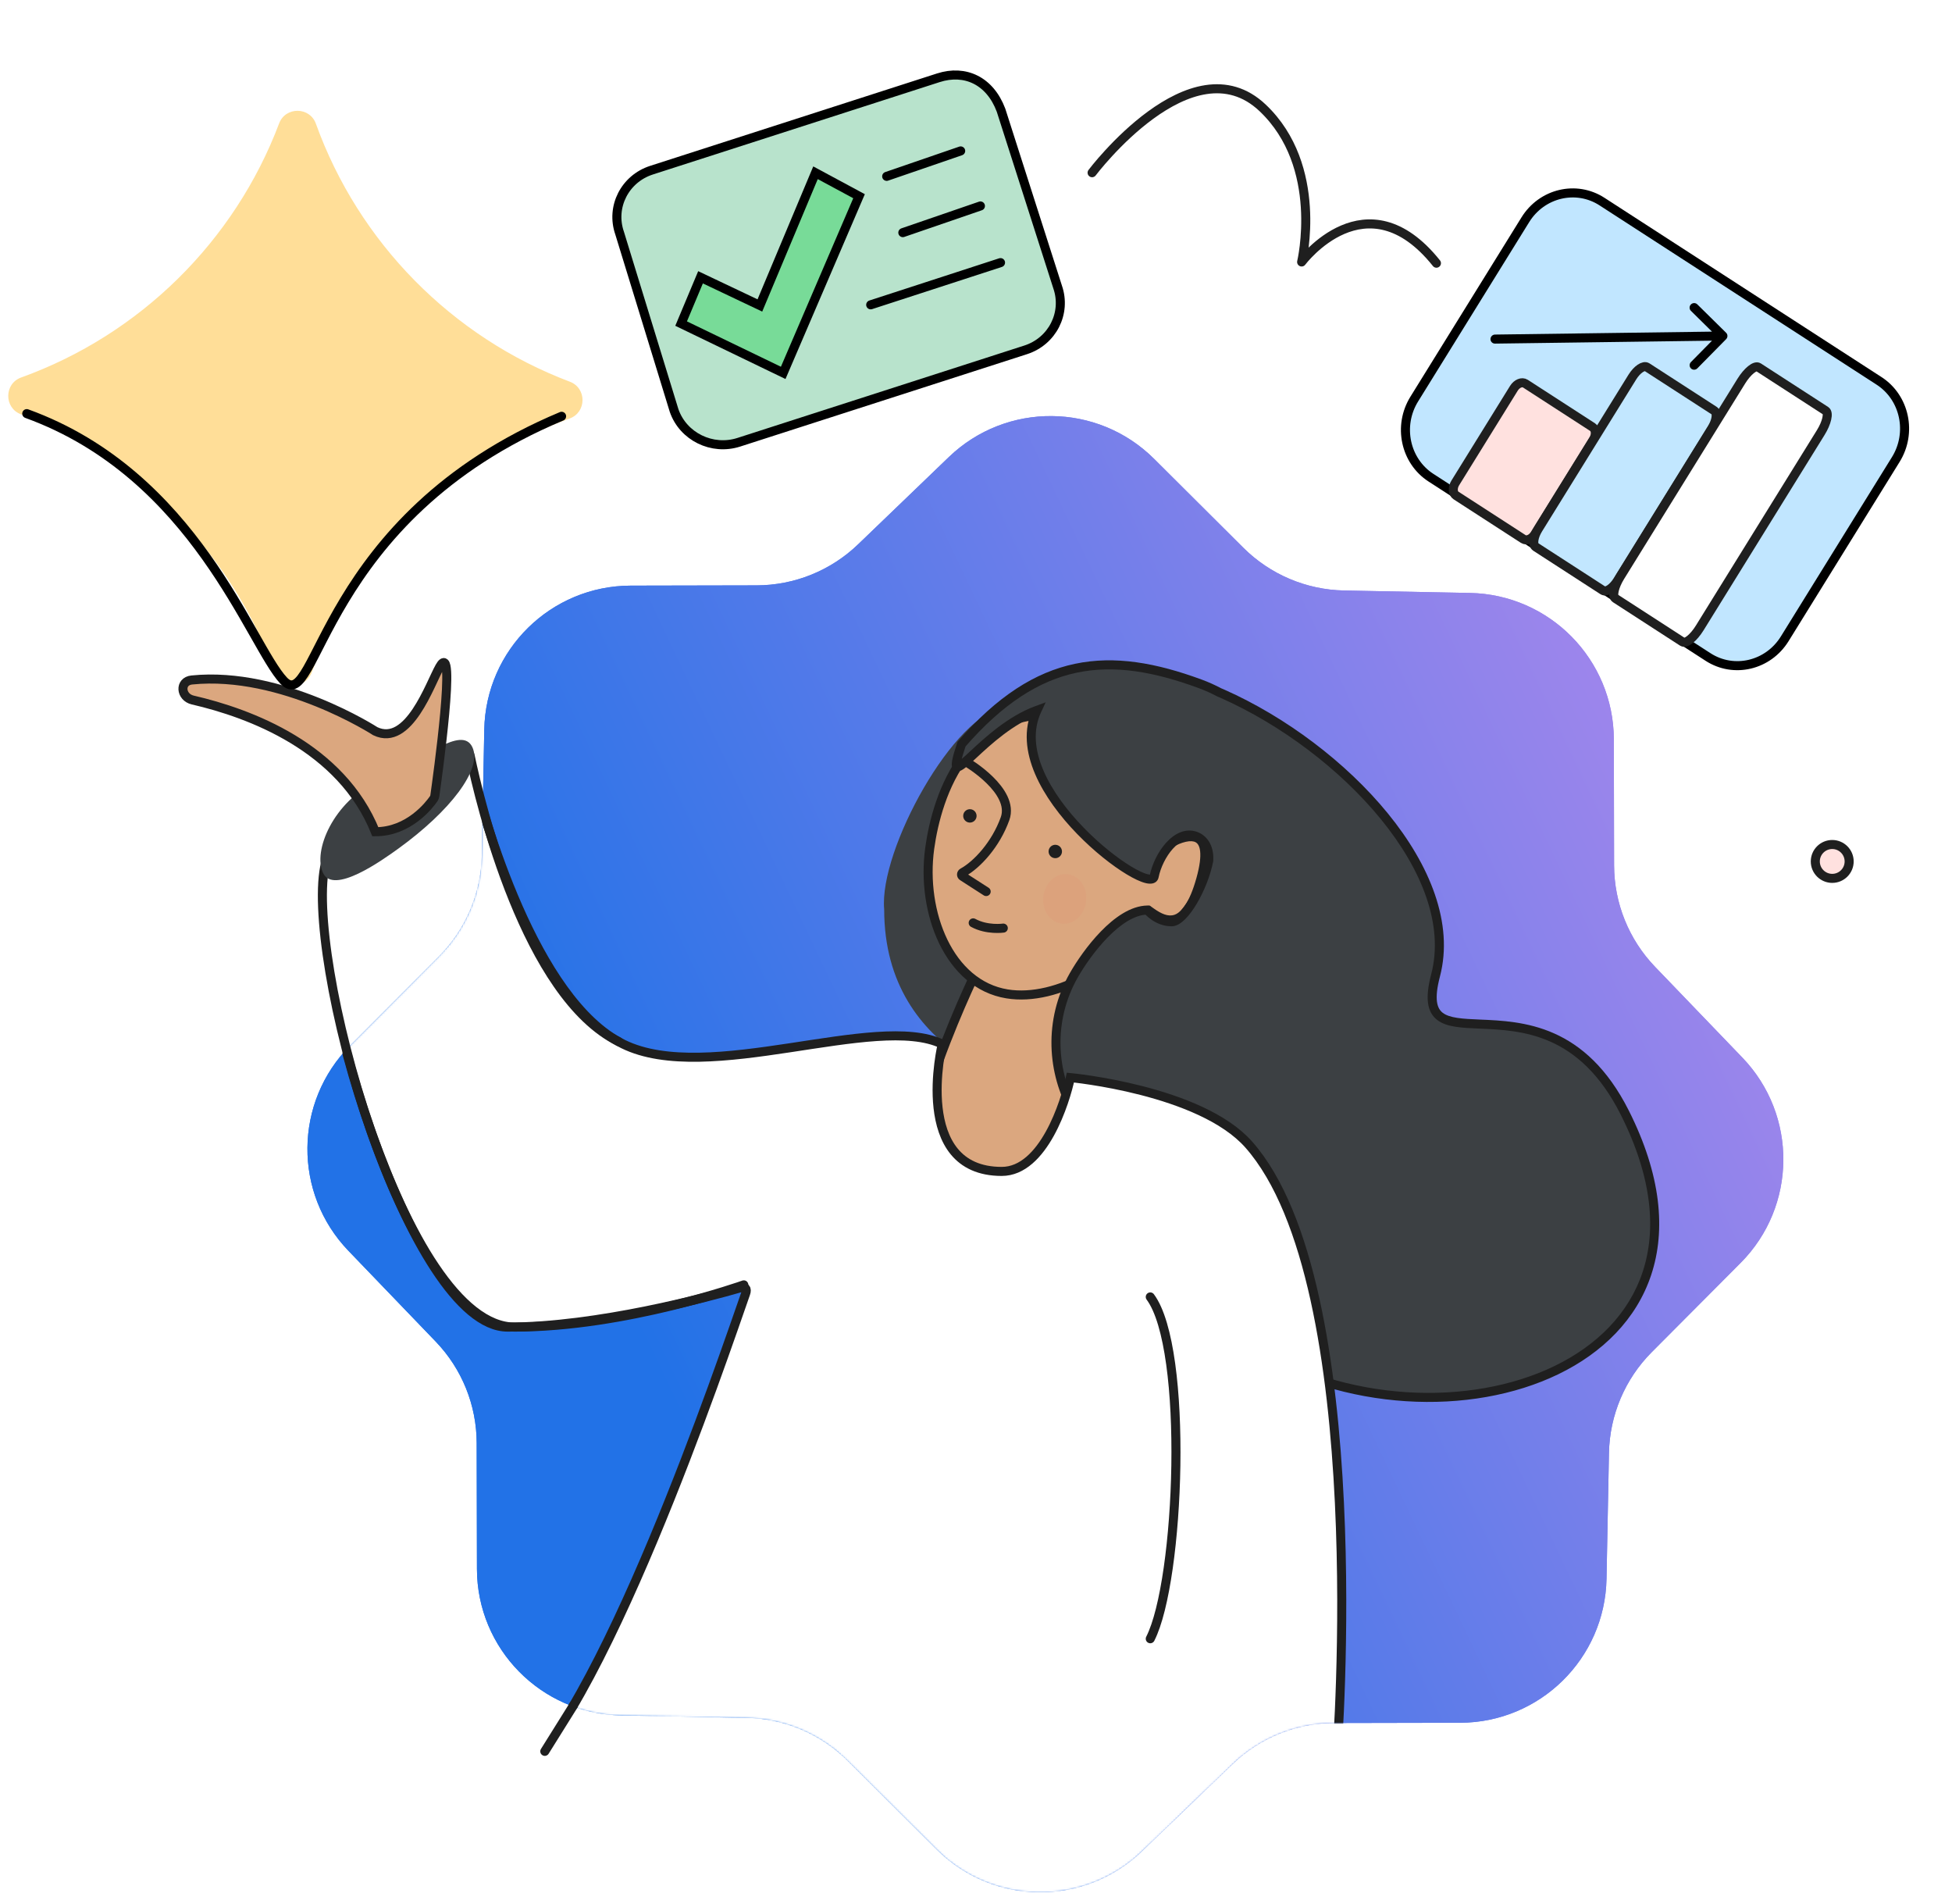 <svg width="971" height="947" viewBox="0 0 971 947" fill="none" xmlns="http://www.w3.org/2000/svg">
<rect x="0" y="0" width="971" height="947" fill="#333333" stroke="none"/>
<g clip-path="url(#clip0_24_599)">
<rect width="971" height="947" fill="white"/>
<path fill-rule="evenodd" clip-rule="evenodd" d="M421.55 875.625C408.218 862.347 390.274 854.731 371.461 854.363L308.827 853.141C269.131 852.367 237.332 820.009 237.251 780.305L237.122 717.659C237.083 698.843 229.781 680.769 216.738 667.207L173.313 622.053C145.791 593.436 146.187 548.071 174.204 519.939L218.411 475.55C231.688 462.217 239.305 444.273 239.672 425.461L240.894 362.826C241.669 323.131 274.027 291.332 313.73 291.251L376.377 291.122C395.193 291.083 413.267 283.781 426.829 270.738L471.982 227.313C500.599 199.791 545.965 200.187 574.097 228.204L618.486 272.411C631.818 285.688 649.762 293.305 668.574 293.672L731.209 294.894C770.905 295.668 802.703 328.027 802.785 367.73L802.914 430.377C802.952 449.192 810.255 467.267 823.298 480.828L866.723 525.982C894.244 554.599 893.848 599.964 865.832 628.097L821.625 672.486C808.348 685.818 800.731 703.762 800.364 722.574L799.142 785.209C798.367 824.905 766.009 856.703 726.306 856.785L663.659 856.913C644.843 856.952 626.769 864.255 613.207 877.297L568.053 920.723C539.436 948.244 494.071 947.848 465.939 919.831L421.55 875.625Z" fill="url(#paint0_linear_24_599)"/>
<path fill-rule="evenodd" clip-rule="evenodd" d="M421.55 875.625C408.218 862.347 390.274 854.731 371.461 854.363L308.827 853.141C269.131 852.367 237.332 820.009 237.251 780.305L237.122 717.659C237.083 698.843 229.781 680.769 216.738 667.207L173.313 622.053C145.791 593.436 146.187 548.071 174.204 519.939L218.411 475.55C231.688 462.217 239.305 444.273 239.672 425.461L240.894 362.826C241.669 323.131 274.027 291.332 313.73 291.251L376.377 291.122C395.193 291.083 413.267 283.781 426.829 270.738L471.982 227.313C500.599 199.791 545.965 200.187 574.097 228.204L618.486 272.41C631.818 285.688 649.762 293.305 668.574 293.672L731.209 294.894C770.905 295.668 802.703 328.027 802.785 367.73L802.914 430.377C802.952 449.192 810.255 467.267 823.298 480.828L866.723 525.982C894.244 554.599 893.848 599.964 865.832 628.097L821.625 672.486C808.348 685.818 800.731 703.762 800.364 722.574L799.142 785.209C798.367 824.905 766.009 856.703 726.306 856.785L663.659 856.913C644.843 856.952 626.769 864.255 613.207 877.297L568.053 920.723C539.436 948.244 494.071 947.848 465.939 919.832L421.55 875.625Z" fill="url(#paint1_linear_24_599)"/>
<mask id="mask0_24_599" style="mask-type:alpha" maskUnits="userSpaceOnUse" x="152" y="206" width="736" height="736">
<path fill-rule="evenodd" clip-rule="evenodd" d="M421.55 875.625C408.218 862.347 390.274 854.731 371.461 854.363L308.827 853.141C269.131 852.367 237.332 820.009 237.251 780.305L237.122 717.659C237.083 698.843 229.781 680.769 216.738 667.207L173.313 622.053C145.791 593.436 146.187 548.071 174.204 519.939L218.411 475.55C231.688 462.217 239.305 444.273 239.672 425.461L240.894 362.826C241.669 323.131 274.027 291.332 313.73 291.251L376.377 291.122C395.193 291.083 413.267 283.781 426.829 270.738L471.982 227.313C500.599 199.791 545.965 200.187 574.097 228.204L618.486 272.411C631.818 285.688 649.762 293.305 668.574 293.672L731.209 294.894C770.905 295.668 802.703 328.027 802.785 367.73L802.914 430.377C802.952 449.192 810.255 467.267 823.298 480.828L866.723 525.982C894.244 554.599 893.848 599.964 865.832 628.097L821.625 672.486C808.348 685.818 800.731 703.762 800.364 722.574L799.142 785.209C798.367 824.905 766.009 856.703 726.306 856.785L663.659 856.913C644.843 856.952 626.769 864.255 613.207 877.297L568.053 920.723C539.436 948.244 494.071 947.848 465.939 919.831L421.55 875.625Z" fill="url(#paint2_linear_24_599)"/>
<path fill-rule="evenodd" clip-rule="evenodd" d="M421.55 875.625C408.218 862.347 390.274 854.731 371.461 854.363L308.827 853.141C269.131 852.367 237.332 820.009 237.251 780.305L237.122 717.659C237.083 698.843 229.781 680.769 216.738 667.207L173.313 622.053C145.791 593.436 146.187 548.071 174.204 519.939L218.411 475.55C231.688 462.217 239.305 444.273 239.672 425.461L240.894 362.826C241.669 323.131 274.027 291.332 313.73 291.251L376.377 291.122C395.193 291.083 413.267 283.781 426.829 270.738L471.982 227.313C500.599 199.791 545.965 200.187 574.097 228.204L618.486 272.41C631.818 285.688 649.762 293.305 668.574 293.672L731.209 294.894C770.905 295.668 802.703 328.027 802.785 367.73L802.914 430.377C802.952 449.192 810.255 467.267 823.298 480.828L866.723 525.982C894.244 554.599 893.848 599.964 865.832 628.097L821.625 672.486C808.348 685.818 800.731 703.762 800.364 722.574L799.142 785.209C798.367 824.905 766.009 856.703 726.306 856.785L663.659 856.913C644.843 856.952 626.769 864.255 613.207 877.297L568.053 920.723C539.436 948.244 494.071 947.848 465.939 919.832L421.55 875.625Z" fill="url(#paint3_linear_24_599)"/>
</mask>
<g mask="url(#mask0_24_599)">
<path d="M508.703 446.028C511.397 475.589 648.219 572.944 531.621 546.752C512.987 542.566 439.828 526.754 439.828 452.304C437.134 422.743 474.959 354.136 500.122 351.843C519.141 350.11 506.01 416.468 508.703 446.028Z" fill="#3C4043"/>
<path d="M459.125 594.664C440.98 572.568 488.29 477.59 488.29 477.59H531.62V573.832C531.62 573.832 473.868 612.615 459.125 594.664Z" fill="#DBA77F" stroke="#1F1F1F" stroke-width="4.5" stroke-linecap="round"/>
<path fill-rule="evenodd" clip-rule="evenodd" d="M462.478 421.893C458.077 453.772 472.071 489.587 500.943 494.291C525.815 498.343 558.58 479.497 572.782 453.749C579.856 458.751 590.139 463.089 597.346 437.158C604.28 412.214 591.649 414.089 581.939 419.445C584.077 392.653 575.213 365.478 538.583 357.391C481.386 344.763 466.015 396.262 462.478 421.893Z" fill="#DBA77F"/>
<path d="M500.943 494.291L501.305 492.07L501.305 492.07L500.943 494.291ZM462.478 421.893L464.706 422.201L464.706 422.201L462.478 421.893ZM572.782 453.749L574.081 451.912L572.027 450.459L570.812 452.662L572.782 453.749ZM597.346 437.158L595.179 436.556L595.179 436.556L597.346 437.158ZM581.939 419.445L579.696 419.267L579.364 423.436L583.026 421.416L581.939 419.445ZM538.583 357.391L538.098 359.588L538.098 359.588L538.583 357.391ZM501.305 492.07C487.795 489.87 477.597 480.379 471.258 467.301C464.912 454.212 462.561 437.743 464.706 422.201L460.249 421.585C457.994 437.922 460.439 455.3 467.208 469.264C473.983 483.24 485.219 494.009 500.581 496.512L501.305 492.07ZM570.812 452.662C563.939 465.124 552.519 475.991 539.753 483.239C526.964 490.5 513.078 493.988 501.305 492.07L500.581 496.512C513.68 498.646 528.613 494.738 541.975 487.152C555.36 479.553 567.424 468.122 574.752 454.836L570.812 452.662ZM571.483 455.586C575.001 458.074 580.228 461.121 585.761 459.176C591.258 457.243 595.89 450.801 599.514 437.761L595.179 436.556C591.596 449.447 587.482 453.801 584.268 454.931C581.089 456.048 577.637 454.426 574.081 451.912L571.483 455.586ZM599.514 437.761C601.281 431.406 601.873 426.526 601.466 422.866C601.053 419.148 599.563 416.433 596.991 414.98C594.54 413.596 591.612 413.657 588.933 414.249C586.208 414.85 583.39 416.076 580.852 417.475L583.026 421.416C585.343 420.137 587.745 419.12 589.903 418.643C592.106 418.156 593.724 418.303 594.777 418.898C595.71 419.425 596.685 420.583 596.993 423.363C597.308 426.199 596.879 430.439 595.179 436.556L599.514 437.761ZM538.098 359.588C555.885 363.515 566.687 371.997 572.857 382.54C579.072 393.159 580.744 406.14 579.696 419.267L584.182 419.624C585.272 405.958 583.581 391.955 576.741 380.267C569.856 368.503 557.912 359.354 539.068 355.194L538.098 359.588ZM464.706 422.201C466.455 409.534 471.107 390.723 482.175 376.688C487.681 369.706 494.748 363.939 503.825 360.653C512.9 357.369 524.143 356.507 538.098 359.588L539.068 355.194C524.425 351.961 512.298 352.801 502.293 356.422C492.291 360.042 484.569 366.384 478.641 373.902C466.84 388.867 462.038 408.621 460.249 421.585L464.706 422.201Z" fill="#1F1F1F"/>
<circle cx="482.461" cy="405.768" r="3.333" transform="rotate(7.295 482.461 405.768)" fill="#1F1F1F"/>
<circle cx="524.94" cy="423.471" r="3.333" transform="rotate(7.295 524.94 423.471)" fill="#1F1F1F"/>
<path d="M480.969 379.125C480.969 379.125 504.931 393.246 499.949 407.157C495.346 420.015 485.964 430.088 478.874 433.961C478.169 434.346 478.093 435.375 478.768 435.809L490.557 443.395" stroke="#1F1F1F" stroke-width="4.5" stroke-linecap="round"/>
<ellipse cx="529.647" cy="447.06" rx="10.707" ry="12.372" transform="rotate(7.295 529.647 447.06)" fill="#E46962" fill-opacity="0.08"/>
<path d="M484.102 458.973C490.994 462.745 499.079 461.575 499.079 461.575" stroke="#1F1F1F" stroke-width="4.5" stroke-linecap="round"/>
<path fill-rule="evenodd" clip-rule="evenodd" d="M484.153 375.268C491.351 368.579 502.61 358.117 515.823 353.281C497.689 392.285 572.033 446.343 574.117 435.927C576.2 425.511 585.365 412.259 594.948 415.929C598.024 417.107 601.725 420.631 601.265 428.012C598.709 441.394 589.063 458.318 582.865 458.426C575.366 458.426 570.783 452.594 570.783 452.594C555.898 452.828 540.357 474.117 534.12 485.091C508.545 530.087 541.893 589.294 589.948 580.083C624.322 573.495 625.119 587.334 626.162 605.447C627.068 621.183 628.159 640.145 651.61 651.744C662.819 657.288 644.53 664.681 621.091 670.013C612.681 664.777 604.737 658.695 597.448 651.744C514.065 682.808 576.781 680.093 621.091 670.013C716.515 729.415 871.823 679.771 808.264 553.418C787.173 511.49 756.987 510.201 736.153 509.312C718.905 508.576 708.067 508.113 714.105 485.091C727.437 434.261 668.275 371.767 608.28 345.102C607.686 344.838 607.103 344.589 606.53 344.355C603.449 342.73 600.282 341.301 597.031 340.103C552.114 323.538 516.658 325.937 478.291 370.1C473.094 385.544 476.05 382.797 484.153 375.268Z" fill="#3C4043"/>
<path d="M515.823 353.281L517.863 354.229L520.155 349.299L515.049 351.168L515.823 353.281ZM484.153 375.268L482.621 373.619L482.621 373.619L484.153 375.268ZM594.948 415.929L594.143 418.03L594.143 418.03L594.948 415.929ZM601.265 428.012L603.475 428.434L603.501 428.294L603.51 428.152L601.265 428.012ZM582.865 458.426V460.676H582.885L582.905 460.676L582.865 458.426ZM570.783 452.594L572.553 451.204L571.863 450.327L570.748 450.344L570.783 452.594ZM534.12 485.091L532.164 483.979L532.164 483.979L534.12 485.091ZM589.948 580.083L589.525 577.873L589.525 577.873L589.948 580.083ZM626.162 605.447L628.408 605.318L628.408 605.318L626.162 605.447ZM651.61 651.744L652.608 649.727L652.608 649.727L651.61 651.744ZM597.448 651.744L599.001 650.116L597.982 649.144L596.662 649.636L597.448 651.744ZM808.264 553.418L806.254 554.429L806.254 554.429L808.264 553.418ZM736.153 509.312L736.057 511.56L736.057 511.56L736.153 509.312ZM714.105 485.091L716.281 485.662L716.281 485.662L714.105 485.091ZM608.28 345.102L607.366 347.158L607.366 347.158L608.28 345.102ZM606.53 344.355L605.48 346.345L605.578 346.397L605.679 346.438L606.53 344.355ZM597.031 340.103L596.253 342.214L596.253 342.214L597.031 340.103ZM478.291 370.1L476.593 368.624L476.301 368.96L476.159 369.382L478.291 370.1ZM515.049 351.168C501.344 356.184 489.768 366.979 482.621 373.619L485.684 376.916C492.934 370.179 503.877 360.049 516.596 355.394L515.049 351.168ZM571.91 435.486C571.921 435.435 571.97 435.28 572.121 435.129C572.262 434.987 572.384 434.959 572.364 434.964C572.252 434.992 571.793 435.031 570.823 434.785C568.948 434.31 566.169 433.035 562.742 430.967C555.948 426.866 547.175 419.993 539.003 411.57C530.824 403.14 523.362 393.277 519.056 383.228C514.753 373.186 513.692 363.2 517.863 354.229L513.782 352.332C508.886 362.863 510.318 374.261 514.92 385C519.518 395.731 527.373 406.045 535.773 414.703C544.181 423.369 553.252 430.495 560.417 434.819C563.969 436.964 567.198 438.508 569.717 439.147C570.944 439.459 572.278 439.629 573.475 439.324C574.11 439.163 574.765 438.851 575.309 438.305C575.861 437.75 576.183 437.071 576.323 436.369L571.91 435.486ZM595.753 413.828C589.661 411.494 584.04 414.715 580.049 419.139C576.01 423.616 573.026 429.909 571.91 435.486L576.323 436.369C577.291 431.53 579.931 425.988 583.391 422.153C586.899 418.264 590.652 416.693 594.143 418.03L595.753 413.828ZM603.51 428.152C604.031 419.792 599.749 415.358 595.753 413.828L594.143 418.03C596.298 418.855 599.418 421.47 599.019 427.872L603.51 428.152ZM582.905 460.676C585.375 460.633 587.684 458.998 589.585 457.103C591.579 455.114 593.557 452.399 595.367 449.343C598.986 443.234 602.142 435.415 603.475 428.434L599.055 427.59C597.832 433.991 594.887 441.324 591.495 447.05C589.8 449.912 588.043 452.285 586.407 453.917C584.675 455.644 583.455 456.166 582.826 456.177L582.905 460.676ZM570.783 452.594C569.014 453.984 569.015 453.985 569.015 453.985C569.016 453.986 569.016 453.986 569.017 453.987C569.017 453.988 569.018 453.989 569.019 453.991C569.021 453.993 569.024 453.996 569.026 453.999C569.031 454.006 569.038 454.014 569.045 454.023C569.06 454.042 569.08 454.066 569.104 454.095C569.152 454.153 569.219 454.232 569.304 454.329C569.473 454.521 569.715 454.785 570.026 455.096C570.646 455.717 571.553 456.535 572.722 457.353C575.051 458.984 578.516 460.676 582.865 460.676V456.176C579.716 456.176 577.139 454.952 575.302 453.667C574.388 453.027 573.681 452.387 573.208 451.914C572.972 451.678 572.797 451.487 572.686 451.36C572.631 451.297 572.592 451.251 572.569 451.224C572.558 451.21 572.551 451.202 572.548 451.198C572.547 451.196 572.546 451.196 572.547 451.197C572.548 451.197 572.548 451.198 572.549 451.199C572.55 451.2 572.55 451.2 572.551 451.201C572.551 451.202 572.551 451.202 572.552 451.202C572.552 451.203 572.553 451.204 570.783 452.594ZM536.076 486.203C539.127 480.835 544.463 472.935 550.823 466.382C557.287 459.723 564.337 454.946 570.819 454.844L570.748 450.344C562.344 450.476 554.181 456.461 547.594 463.248C540.903 470.142 535.35 478.374 532.164 483.979L536.076 486.203ZM589.525 577.873C566.622 582.263 547.14 570.41 536.37 551.788C525.588 533.144 523.717 507.947 536.076 486.203L532.164 483.979C518.948 507.232 520.963 534.136 532.475 554.041C544 573.969 565.219 587.114 590.372 582.293L589.525 577.873ZM628.408 605.318C628.15 600.832 627.899 596.399 627.102 592.469C626.302 588.519 624.907 584.835 622.19 581.958C616.684 576.125 606.764 574.569 589.525 577.873L590.372 582.293C607.506 579.009 615.171 581.078 618.918 585.047C620.827 587.069 621.976 589.83 622.692 593.363C623.412 596.916 623.652 601.006 623.915 605.577L628.408 605.318ZM652.608 649.727C641.368 644.168 635.623 636.939 632.516 629.299C629.361 621.541 628.864 613.24 628.408 605.318L623.915 605.577C624.365 613.39 624.867 622.438 628.347 630.994C631.875 639.669 638.402 647.721 650.612 653.761L652.608 649.727ZM621.59 672.207C633.335 669.535 644.012 666.303 650.39 662.949C651.999 662.104 653.41 661.212 654.518 660.268C655.599 659.347 656.57 658.227 657.006 656.882C657.49 655.392 657.229 653.892 656.314 652.601C655.478 651.421 654.159 650.495 652.608 649.727L650.612 653.761C651.863 654.379 652.425 654.896 652.643 655.203C652.781 655.398 652.747 655.427 652.726 655.493C652.657 655.704 652.392 656.167 651.6 656.842C650.836 657.493 649.738 658.208 648.296 658.966C642.472 662.028 632.286 665.158 620.592 667.819L621.59 672.207ZM595.895 653.372C603.301 660.435 611.368 666.61 619.902 671.923L622.28 668.102C613.995 662.945 606.173 656.956 599.001 650.116L595.895 653.372ZM620.592 667.819C609.596 670.32 597.453 672.365 586.732 673.542C575.928 674.729 566.829 675.001 561.784 674.093C560.537 673.868 559.676 673.594 559.141 673.323C558.578 673.038 558.67 672.912 558.743 673.14C558.838 673.432 558.645 673.465 558.946 673.001C559.254 672.526 559.906 671.825 561.104 670.906C565.952 667.184 577.354 661.631 598.233 653.852L596.662 649.636C575.851 657.389 563.824 663.145 558.364 667.336C556.985 668.394 555.88 669.46 555.172 670.551C554.455 671.654 553.985 673.053 554.462 674.526C554.918 675.934 556.052 676.803 557.109 677.338C558.194 677.887 559.534 678.26 560.986 678.521C566.735 679.557 576.413 679.202 587.223 678.015C598.119 676.819 610.431 674.745 621.59 672.207L620.592 667.819ZM806.254 554.429C821.953 585.637 823.993 611.804 817.115 632.588C810.235 653.378 794.305 669.16 773.314 679.349C731.234 699.775 669.37 697.416 622.28 668.102L619.902 671.923C668.237 702.011 731.739 704.532 775.279 683.398C797.097 672.807 814.041 656.199 821.387 634.001C828.736 611.796 826.355 584.375 810.274 552.407L806.254 554.429ZM736.057 511.56C746.501 512.006 758.851 512.553 771.199 518.032C783.463 523.474 795.918 533.881 806.254 554.429L810.274 552.407C799.519 531.027 786.335 519.825 773.025 513.919C759.798 508.05 746.638 507.508 736.249 507.064L736.057 511.56ZM711.929 484.52C708.891 496.102 709.708 503.352 715.046 507.358C717.545 509.234 720.767 510.153 724.245 510.679C727.737 511.208 731.781 511.378 736.057 511.56L736.249 507.064C731.901 506.879 728.122 506.715 724.919 506.23C721.703 505.743 719.359 504.969 717.747 503.759C714.863 501.595 713.281 497.102 716.281 485.662L711.929 484.52ZM607.366 347.158C637.058 360.355 666.557 382.433 686.946 407.456C707.393 432.549 718.324 460.137 711.929 484.52L716.281 485.662C723.218 459.215 711.235 430.14 690.435 404.613C669.577 379.015 639.498 356.515 609.194 343.046L607.366 347.158ZM605.679 346.438C606.23 346.663 606.792 346.903 607.366 347.158L609.194 343.046C608.58 342.773 607.975 342.515 607.381 342.272L605.679 346.438ZM596.253 342.214C599.404 343.376 602.481 344.763 605.48 346.345L607.58 342.365C604.418 340.697 601.16 339.227 597.81 337.991L596.253 342.214ZM479.99 371.575C498.96 349.739 517.014 338.449 535.667 334.53C554.354 330.604 573.982 334.001 596.253 342.214L597.81 337.991C575.163 329.64 554.605 325.953 534.742 330.126C514.847 334.306 495.989 346.298 476.593 368.624L479.99 371.575ZM482.621 373.619C480.571 375.525 478.935 377.043 477.677 378.056C477.043 378.566 476.595 378.874 476.3 379.032C476.155 379.11 476.117 379.114 476.164 379.102C476.204 379.091 476.464 379.028 476.83 379.129C477.258 379.246 477.591 379.521 477.786 379.821C477.947 380.068 477.961 380.247 477.955 380.208C477.942 380.107 477.936 379.724 478.088 378.885C478.384 377.263 479.126 374.674 480.424 370.817L476.159 369.382C474.858 373.248 474.02 376.107 473.661 378.078C473.487 379.036 473.385 379.986 473.495 380.806C473.602 381.605 474.055 383.034 475.639 383.468C476.829 383.795 477.909 383.277 478.434 382.994C479.094 382.639 479.797 382.126 480.499 381.561C481.911 380.424 483.684 378.775 485.684 376.916L482.621 373.619Z" fill="#1F1F1F"/>
<path d="M161.65 435.928C199.949 419.802 223.348 392.569 230.974 382.627C232.047 381.229 234.386 381.655 234.814 383.365C240.205 404.942 265.613 497.409 309.999 519.255C352.188 540.019 435.794 503.423 468.708 519.255C468.708 519.255 453.292 582.583 498.289 582.583C519.12 582.583 529.953 548.002 532.452 535.92C532.452 535.92 597.095 541.956 621.195 569.251C682.999 639.245 664.999 873 664.999 873L610.999 987C610.999 987 271.64 889.087 252.475 889.087C298.106 858.667 360.396 673.225 370.925 643.293C371.799 640.808 370.775 639.761 368.243 640.49C352.685 644.969 297.149 660 252.475 660C204.196 660 150.817 477.591 161.65 435.928Z" fill="white" stroke="#1F1F1F" stroke-width="4.5" stroke-linecap="round"/>
<path d="M572.187 645C591.352 670.831 586.967 786.039 572.187 815" stroke="#1F1F1F" stroke-width="4.5" stroke-linecap="round"/>
<path d="M235.812 380.099C240.746 390.408 224.146 410.929 198.315 429.261C189.801 435.304 165.752 452.07 160.818 441.76C155.884 431.45 166.353 407.673 189.15 396.763C211.946 385.854 230.878 369.789 235.812 380.099Z" fill="#3C4043"/>
<path d="M189.982 420.096C174.071 380.658 131.866 364.546 104.89 358.14C98.797 356.694 98.199 348.821 104.438 348.278C146.726 344.591 189.982 372.6 189.982 372.6C205.794 380.139 215.806 350.274 220.396 342.186C228.617 327.702 219.264 394.862 218.103 403.039C218.026 403.58 217.84 404.087 217.528 404.536C215.379 407.63 205.739 420.096 189.982 420.096Z" fill="#DBA77F" stroke="#1F1F1F" stroke-width="4.5" stroke-linecap="round"/>
</g>
<path d="M370 639C370 639 311.254 660 255.999 660C200.744 660 150.597 472.853 161.999 429C201.164 412.51 222.39 385.791 229.748 374.991C230.808 373.434 233.466 373.897 233.852 375.74C238.883 399.768 261.525 495.273 307.746 518.021" stroke="#1F1F1F" stroke-width="4.5" stroke-linecap="round"/>
<path d="M234.95 371.55C240.143 382.402 223.859 403.433 198.226 421.984C189.776 428.099 165.905 445.057 160.712 434.205C155.519 423.353 165.556 398.796 188.291 387.916C211.027 377.036 229.757 360.699 234.95 371.55Z" fill="#3C4043"/>
<path d="M186.711 413.65C169.714 371.519 124.205 354.679 95.883 348.143C89.781 346.734 89.171 338.81 95.402 338.177C140.312 333.614 186.711 363.658 186.711 363.658C203.355 371.593 213.892 340.158 218.724 331.645C227.395 316.367 217.491 387.391 216.302 395.751C216.226 396.292 216.044 396.783 215.733 397.233C213.526 400.421 203.364 413.65 186.711 413.65Z" fill="#DBA77F" stroke="#1F1F1F" stroke-width="4.5" stroke-linecap="round"/>
<path d="M911.421 436.842C916.072 436.842 919.842 433.072 919.842 428.421C919.842 423.77 916.072 420 911.421 420C906.77 420 903 423.77 903 428.421C903 433.072 906.77 436.842 911.421 436.842Z" fill="#FFE1DF" stroke="#1F1F1F" stroke-width="4.5" stroke-linecap="round" stroke-linejoin="round"/>
<path d="M285.216 848.245L271 871" stroke="#1F1F1F" stroke-width="4.5" stroke-linecap="round"/>
<path d="M466.788 38.679L324.103 84.627C310.821 88.904 303.705 102.905 308.209 115.898L335.316 204.161C339.82 217.154 354.239 224.22 367.521 219.943L510.206 173.995C523.488 169.718 530.604 155.717 526.1 142.724L497.954 54.819C492.439 40.113 480.07 34.402 466.788 38.679Z" fill="#B8E3CC" stroke="black" stroke-width="4.5" stroke-linecap="round" stroke-linejoin="round"/>
<path d="M441.074 87.704L477.875 75.055" stroke="black" stroke-width="4.5" stroke-linecap="round" stroke-linejoin="round"/>
<path d="M449.102 115.699L487.7 102.432" stroke="black" stroke-width="4.5" stroke-linecap="round" stroke-linejoin="round"/>
<path d="M433.12 151.603L497.697 130.609" stroke="black" stroke-width="4.5" stroke-linecap="round" stroke-linejoin="round"/>
<path d="M348.469 137.907L338.815 160.93L389.594 185.446L427.322 97.58L405.664 85.92L377.99 151.919L348.469 137.907Z" fill="#78DB98" stroke="black" stroke-width="4.5"/>
<path d="M934.718 189.423L796.898 100.255C784.068 91.954 766.993 96 758.758 109.291L703.501 198.48C695.266 211.771 698.991 229.275 711.821 237.576L849.641 326.744C862.47 335.044 879.546 330.998 887.781 317.707L943.038 228.518C951.272 215.227 947.547 197.724 934.718 189.423Z" fill="#C1E6FF" stroke="black" stroke-width="4.5" stroke-linecap="round" stroke-linejoin="round"/>
<path d="M792.189 212.406L758.784 190.793C757.096 189.701 754.535 190.743 753.063 193.119L723.919 240.159C722.447 242.535 722.621 245.347 724.309 246.438L757.714 268.051C759.401 269.143 761.963 268.102 763.435 265.725L792.579 218.685C794.051 216.309 793.876 213.498 792.189 212.406Z" fill="#FFE1DF" stroke="#1F1F1F" stroke-width="4.5" stroke-linecap="round" stroke-linejoin="round"/>
<path d="M852.718 204.228L819.313 182.615C817.626 181.524 814.341 183.733 811.976 187.55L765.159 263.116C762.794 266.933 762.245 270.913 763.932 272.004L797.337 293.617C799.025 294.709 802.31 292.5 804.675 288.682L851.492 213.116C853.857 209.299 854.406 205.32 852.718 204.228Z" fill="#C2E7FF" stroke="#1F1F1F" stroke-width="4.5" stroke-linecap="round" stroke-linejoin="round"/>
<path d="M908.152 204.272L874.747 182.659C873.059 181.568 869.226 184.661 866.186 189.569L805.99 286.729C802.95 291.637 801.853 296.5 803.54 297.592L836.945 319.205C838.633 320.297 842.466 317.203 845.506 312.295L905.702 215.135C908.742 210.228 909.839 205.364 908.152 204.272Z" fill="white" stroke="#1F1F1F" stroke-width="4.5" stroke-linecap="round" stroke-linejoin="round"/>
<path d="M743.674 166.388C742.432 166.404 741.425 167.425 741.426 168.668C741.427 169.911 742.435 170.904 743.677 170.888L743.674 166.388ZM858.638 168.677C859.516 167.787 859.515 166.362 858.636 165.495L844.308 151.37C843.429 150.503 842.004 150.522 841.126 151.413C840.248 152.303 840.249 153.728 841.129 154.595L853.865 167.151L841.147 180.05C840.269 180.941 840.27 182.365 841.15 183.232C842.029 184.099 843.453 184.08 844.331 183.189L858.638 168.677ZM743.677 170.888L857.048 169.358L857.045 164.858L743.674 166.388L743.677 170.888Z" fill="black"/>
<path d="M543.252 85.894C543.252 85.894 592.73 20.206 628.056 53.623C658.855 82.756 647.483 130.289 647.483 130.289C647.483 130.289 679.667 87.291 714.539 130.893" stroke="#1F1F1F" stroke-width="4.5" stroke-linecap="round" stroke-linejoin="round"/>
<path d="M283.481 189.842C224.77 167.663 178.409 120.554 157.14 61.532C154.083 53.031 142.028 52.938 138.841 61.391C116.662 120.102 69.553 166.463 10.531 187.733C2.03 190.789 1.937 202.844 10.39 206.031C69.101 228.21 115.462 275.319 136.732 334.341C139.788 342.842 151.843 342.935 155.03 334.482C177.209 275.771 224.318 229.41 283.34 208.141C291.841 205.084 291.934 193.029 283.481 189.842Z" fill="#FFDE98"/>
<path d="M13.31 205.708C97.335 236.191 124.495 320.863 141.106 338.493C157.989 356.411 158.851 257.521 279.358 207.032" stroke="black" stroke-width="4.5" stroke-linecap="round"/>
</g>
<defs>
<linearGradient id="paint0_linear_24_599" x1="375" y1="783" x2="931" y2="519" gradientUnits="userSpaceOnUse">
<stop stop-color="#2272E7"/>
<stop offset="1" stop-color="#A687EC"/>
</linearGradient>
<linearGradient id="paint1_linear_24_599" x1="375" y1="783" x2="931" y2="519" gradientUnits="userSpaceOnUse">
<stop stop-color="#2272E7"/>
<stop offset="1" stop-color="#A687EC"/>
</linearGradient>
<linearGradient id="paint2_linear_24_599" x1="663.057" y1="237.039" x2="376.979" y2="910.996" gradientUnits="userSpaceOnUse">
<stop stop-color="#1E75EA"/>
<stop offset="1" stop-color="#A487EC"/>
</linearGradient>
<linearGradient id="paint3_linear_24_599" x1="663.057" y1="237.039" x2="376.979" y2="910.996" gradientUnits="userSpaceOnUse">
<stop stop-color="#1E75EA"/>
<stop offset="1" stop-color="#A487EC"/>
</linearGradient>
<clipPath id="clip0_24_599">
<rect width="971" height="947" fill="white"/>
</clipPath>
</defs>
</svg>
